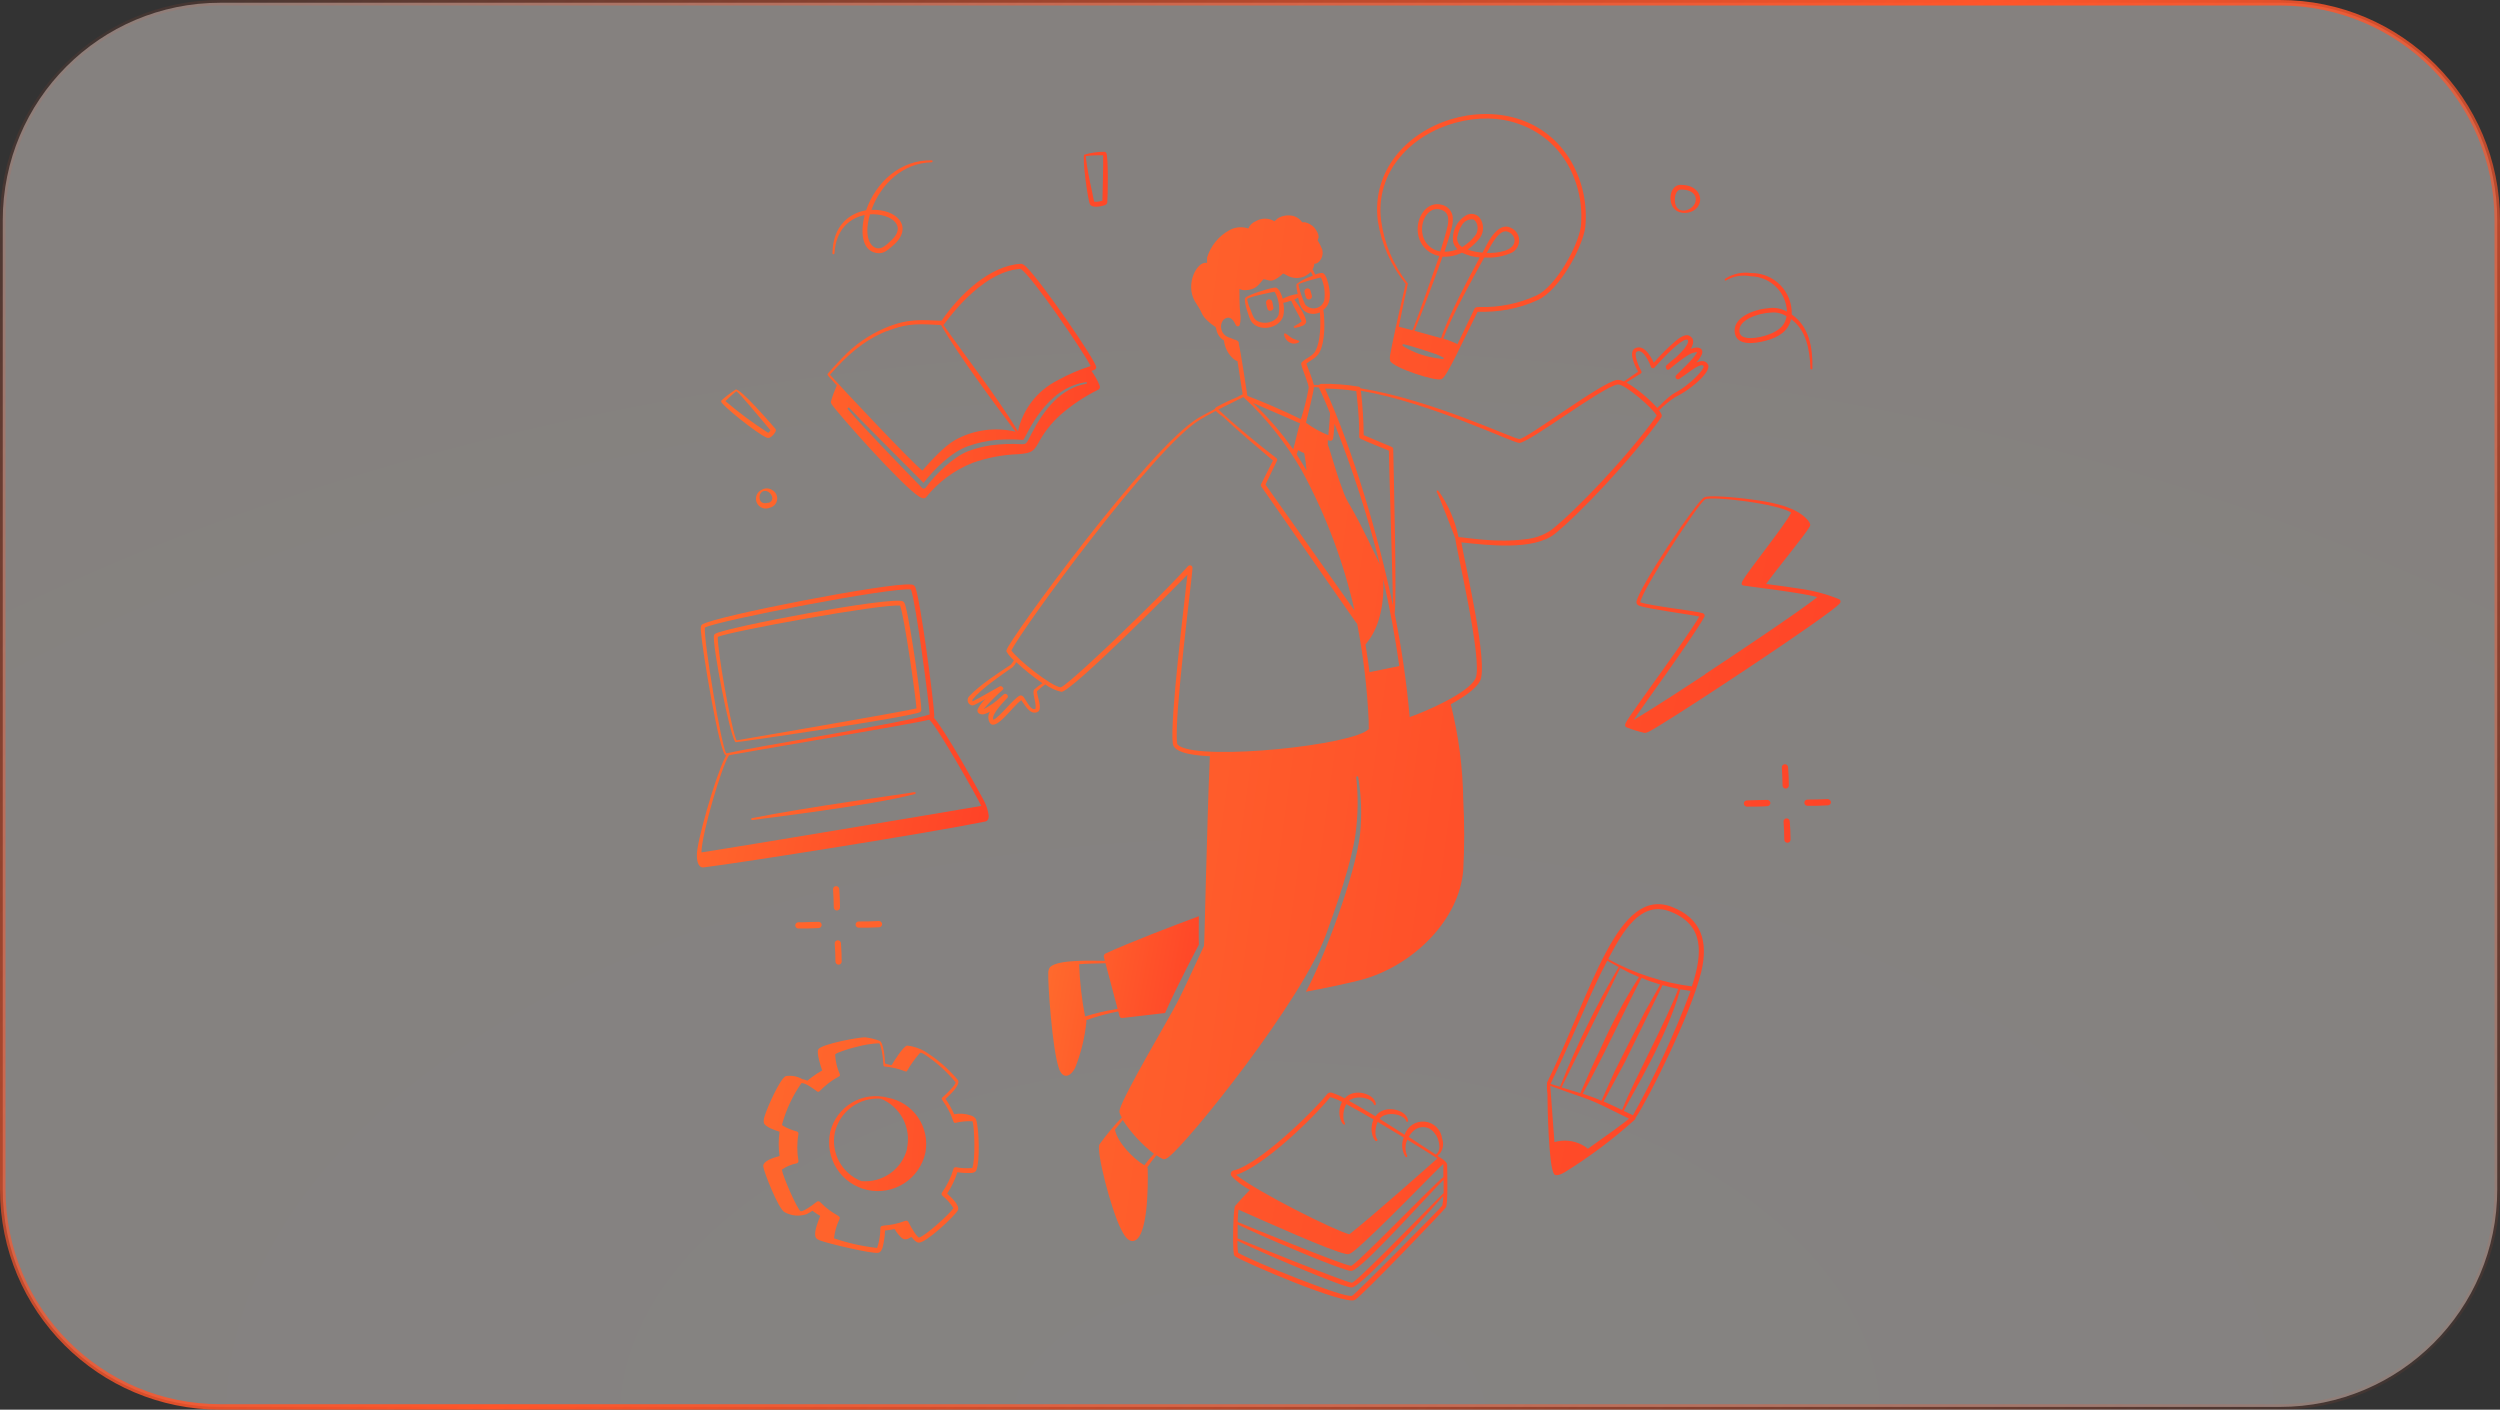 <svg width="454" height="256" viewBox="0 0 454 256" fill="none" xmlns="http://www.w3.org/2000/svg">
<rect x="0" y="0" width="454" height="256" fill="#333333" stroke="none"/>
<path d="M40 0.5H414C435.815 0.5 453.5 18.185 453.5 40V216C453.5 237.815 435.815 255.5 414 255.5H40C18.185 255.5 0.5 237.815 0.5 216V40C0.5 18.185 18.185 0.5 40 0.5Z" fill="url(#paint0_radial_436_652)" fill-opacity="0.4"/>
<path d="M40 0.5H414C435.815 0.5 453.5 18.185 453.5 40V216C453.5 237.815 435.815 255.5 414 255.5H40C18.185 255.5 0.5 237.815 0.5 216V40C0.5 18.185 18.185 0.5 40 0.5Z" stroke="url(#paint1_linear_436_652)"/>
<path d="M197.273 185.257C199.164 184.588 201.101 184.057 203.07 183.669L203.308 184.543C203.334 184.646 203.397 184.736 203.485 184.796C203.572 184.856 203.678 184.883 203.784 184.872L211.577 183.964C213.721 179.076 217.657 171.669 217.713 171.555C217.657 169.706 217.713 168.152 217.713 166.383C213.255 168.039 205.009 171.181 200.699 173.189C200.601 173.251 200.526 173.343 200.483 173.451C200.441 173.559 200.433 173.677 200.461 173.79C200.461 173.79 200.54 174.073 200.642 174.482C198.532 174.482 192.214 174.175 190.694 175.616C190.458 175.945 190.342 176.346 190.366 176.75C190.275 178.316 191.057 190.475 192.305 194.048C192.952 195.92 194.313 195.716 195.243 193.923C196.32 191.224 197.011 188.387 197.296 185.496C197.296 185.348 197.262 185.359 197.273 185.257ZM195.969 175.105C197.353 174.992 197.784 175.015 200.756 174.924C201.289 176.943 202.389 181.095 202.956 183.216C200.955 183.526 198.98 183.984 197.046 184.588C196.444 181.46 196.084 178.289 195.969 175.105Z" fill="url(#paint2_linear_436_652)"/>
<path d="M301.672 75.832C301.956 75.435 301.593 74.924 301.287 74.528C302.154 73.635 303.116 72.84 304.157 72.157C305.911 71.282 307.516 70.134 308.909 68.754C309.488 68.153 310.577 66.916 310.168 66.191C309.76 65.465 309.034 65.419 308.047 65.839C308.475 65.39 308.824 64.872 309.079 64.308C309.397 63.423 308.648 62.708 307.026 63.366C307.616 62.425 307.752 61.438 306.754 60.961C305.949 60.576 304.769 61.495 304.088 62.096C302.752 63.263 301.498 64.522 300.334 65.862C299.619 64.364 298.485 62.64 297.067 63.185C295.649 63.729 296.75 66.168 297.476 67.495L294.901 69.276C294.512 69.066 294.072 68.968 293.63 68.992C290.704 69.491 277.263 79.723 275.901 79.723C274.858 79.723 259.953 72.577 247.068 70.512C247.043 70.435 246.997 70.366 246.934 70.314C246.872 70.262 246.797 70.228 246.716 70.217C244.469 69.834 242.19 69.663 239.91 69.707C239.841 69.712 239.774 69.731 239.713 69.764C239.653 69.798 239.6 69.844 239.559 69.9H238.606C238.379 68.981 237.54 66.86 237.245 66.043C238.016 65.374 239.082 65.034 239.638 63.956C240.659 61.96 240.614 58.489 240.33 56.266C241.612 55.29 241.646 53.725 241.351 52.125C241.237 51.479 240.886 50.016 240.341 49.653C240.035 49.448 239.389 49.653 238.833 49.857C238.277 48.564 238.277 49.154 238.504 48.632C238.609 48.391 238.671 48.134 238.685 47.872C239.286 48.053 240.534 46.851 240.103 45.263C239.877 44.694 239.6 44.148 239.275 43.63C239.434 43.244 239.774 42.779 238.708 41.361C238.249 40.866 237.653 40.518 236.995 40.363H236.473C236.097 39.816 235.545 39.416 234.908 39.228C233.947 38.983 232.929 39.126 232.072 39.625C231.846 39.796 231.664 40.022 231.437 40.181C230.924 39.87 230.336 39.705 229.736 39.705C229.136 39.705 228.547 39.87 228.034 40.181C227.734 40.299 227.461 40.476 227.231 40.703C227.001 40.929 226.819 41.199 226.696 41.497C226.14 41.305 225.55 41.231 224.965 41.28C224.379 41.329 223.809 41.499 223.293 41.781C221.334 42.843 219.868 44.63 219.21 46.76C219.191 47.081 219.191 47.403 219.21 47.724H219.085C217.383 47.475 215.217 51.513 216.952 54.655C217.157 55.029 217.417 55.381 217.667 55.789C218.393 56.923 218.109 57.264 219.731 58.648C220.208 59.056 220.287 59.022 220.582 59.271C220.877 59.521 220.764 59.396 220.934 60.031C221.026 60.406 221.193 60.758 221.422 61.067C221.652 61.377 221.941 61.638 222.272 61.835C222.393 62.944 222.866 63.986 223.622 64.807C223.861 65.075 224.141 65.304 224.45 65.487C224.533 65.534 224.627 65.561 224.722 65.567C225.063 67.676 225.482 70.421 225.664 71.59L224.654 72.134C223.333 72.666 222.049 73.283 220.809 73.983C220.712 74.05 220.643 74.151 220.616 74.267C219.414 74.902 218.279 75.503 217.633 75.889C208.627 81.231 183.048 116.451 182.788 118.062C182.759 118.154 182.759 118.253 182.788 118.345C183.154 118.93 183.601 119.461 184.115 119.922C183.956 120.211 183.766 120.481 183.548 120.727C181.279 122.213 177.876 124.425 176.05 126.399C175.922 126.513 175.826 126.658 175.771 126.821C175.716 126.984 175.705 127.158 175.738 127.326C175.772 127.495 175.848 127.651 175.96 127.781C176.073 127.911 176.217 128.009 176.379 128.066C176.719 128.179 176.776 128.145 178.988 126.932C178.38 127.465 177.883 128.112 177.524 128.837C177.377 129.461 177.944 129.824 178.659 129.711C179.061 129.605 179.444 129.437 179.793 129.212C179.588 129.528 179.48 129.896 179.48 130.272C179.48 130.649 179.588 131.017 179.793 131.333C180.927 132.762 183.899 128.259 185.464 127.147C186.1 127.953 186.962 129.835 188.334 129.336C189.525 128.894 188.221 126.274 188.334 125.514C188.796 125.071 189.289 124.661 189.809 124.289C190.684 124.938 191.684 125.397 192.747 125.639C194.618 125.639 214.151 105.925 215.637 104.348C215.103 109.362 212.415 130.879 212.982 135.065C213.243 136.959 217.792 137.231 219.709 137.333C219.13 150.945 218.745 171.566 218.642 171.782C215.637 178.258 214.82 180.028 213.81 181.99C211.973 185.506 204.237 198.483 203.364 201.432C203.239 201.897 203.227 202.078 203.715 202.94C202.253 204.477 200.897 206.11 199.654 207.829C199.031 208.964 201.707 219.535 203.602 223.278C204.033 224.118 204.736 225.411 205.677 225.377C208.513 225.275 208.502 215.089 208.422 212.242C208.422 212.154 208.39 212.069 208.332 212.003C208.846 211.236 209.406 210.501 210.01 209.803C210.371 210.051 210.75 210.271 211.145 210.461C211.53 210.631 211.961 210.336 212.279 210.075C216.056 207.103 236.428 181.718 240.795 169.74C242.78 164.273 245.423 156.718 246.172 151.364C246.629 147.979 246.671 144.551 246.296 141.156C246.296 141.108 246.316 141.061 246.35 141.027C246.384 140.993 246.43 140.974 246.478 140.974C246.526 140.974 246.572 140.993 246.606 141.027C246.64 141.061 246.659 141.108 246.659 141.156C247.227 144.57 247.338 148.045 246.988 151.489C246.149 158.919 240.285 174.402 237.154 180.096C239.854 179.597 245.344 178.508 247.998 177.714C256.845 175.026 265.012 167.006 265.727 158C265.958 153.757 265.958 149.505 265.727 145.262C265.65 139.405 264.889 133.576 263.458 127.896C265.863 126.591 268.063 125.06 268.778 123.654C270.309 120.648 266.26 103.35 265.375 98.495C270.219 99.028 278.465 99.992 282.31 96.987C286.711 93.448 296.216 83.488 301.672 75.832ZM207.81 211.618C205.768 210.381 202.91 207.444 202.479 205.141C202.944 204.551 203.432 204.007 203.885 203.394C205.423 205.74 207.339 207.814 209.557 209.531C208.934 210.191 208.35 210.888 207.81 211.618ZM297.986 67.812C298.045 67.775 298.087 67.717 298.104 67.649C298.12 67.582 298.111 67.51 298.077 67.45C297.68 66.712 296.489 64.115 297.317 63.82C297.793 63.638 298.213 63.933 298.564 64.33C299.101 65.011 299.519 65.778 299.801 66.599C299.822 66.666 299.861 66.725 299.913 66.772C299.965 66.818 300.029 66.849 300.098 66.862C300.167 66.875 300.238 66.869 300.303 66.844C300.369 66.82 300.426 66.778 300.47 66.724C301.604 65.465 304.259 62.595 305.756 61.824C306.89 61.234 307.162 62.323 304.383 64.863C303.745 65.35 303.132 65.869 302.546 66.417C302.514 66.462 302.496 66.516 302.496 66.57C302.496 66.626 302.514 66.679 302.546 66.724C302.546 67.019 302.784 67.347 303.192 67.041C304.178 66.176 305.22 65.376 306.312 64.648C306.869 64.252 307.516 64.003 308.195 63.922C307.854 64.966 304.69 67.801 304.417 68.119C304.331 68.196 304.279 68.304 304.271 68.42C304.264 68.536 304.302 68.65 304.378 68.737C304.454 68.825 304.561 68.88 304.677 68.889C304.792 68.898 304.907 68.862 304.996 68.788C306.255 67.971 308.455 66.066 309.215 66.349C309.975 66.633 307.718 68.743 307.151 69.242C303.896 72.066 304.735 70.251 300.969 74.085C299.33 72.29 297.448 70.732 295.377 69.457L297.986 67.812ZM248.701 122.066C248.508 120.5 248.27 118.81 247.975 117.052L248.463 116.406C250.731 113.49 251.412 108.851 251.197 105.21C252.41 110.53 253.374 115.759 254.112 120.954L248.701 122.066ZM231.834 83.228C228.851 80.959 224.053 77.046 221.263 74.369L225.8 72.1C229.966 75.992 233.532 80.479 236.383 85.417C240.741 93.423 243.974 101.992 245.99 110.882L229.815 88.003L231.925 83.624C231.953 83.557 231.959 83.483 231.943 83.412C231.927 83.34 231.889 83.276 231.834 83.228ZM239.502 70.365C239.57 70.49 240.353 72.157 241.544 75.072C241.544 75.197 241.328 78.032 241.226 79.031C239.778 78.457 238.413 77.694 237.165 76.762C237.415 75.775 238.538 71.295 238.617 70.285L239.502 70.365ZM235.475 82.547C235.555 82.343 235.634 82.071 235.725 81.753L236.485 82.15C236.916 82.433 236.746 81.572 237.131 84.067C237.131 84.487 237.245 84.952 237.267 85.462C236.746 84.521 236.099 83.511 235.487 82.547H235.475ZM234.84 81.594C232.697 78.555 230.258 75.735 227.558 73.178L236.099 76.887C235.77 77.669 235.294 80.063 234.851 81.594H234.84ZM243.563 88.241C242.428 85.144 241.555 81.685 241.124 80.778C241.15 80.495 241.15 80.21 241.124 79.927C241.288 79.988 241.46 80.026 241.634 80.04C241.744 80.041 241.85 80.003 241.933 79.932C242.017 79.861 242.072 79.763 242.088 79.654C242.179 79.28 242.326 77.386 242.349 76.966C245.649 85.297 248.403 93.834 250.595 102.522C244.187 88.888 245.173 92.835 243.574 88.241H243.563ZM252.943 109.895C250.357 97.497 245.809 82.037 240.636 70.58C242.536 70.581 244.432 70.733 246.308 71.034C247.272 79.654 246.467 79.36 247.113 79.7C247.76 80.04 251.65 81.606 252.229 81.844C252.172 82.717 252.989 107.694 252.955 109.895H252.943ZM239.888 50.379C240.479 51.669 240.688 53.102 240.489 54.507C240.397 54.865 240.207 55.19 239.941 55.446C239.674 55.703 239.342 55.88 238.982 55.959C238.621 56.038 238.245 56.015 237.896 55.892C237.548 55.77 237.24 55.554 237.007 55.267C236.465 54.127 236.058 52.928 235.793 51.694C236.099 51.297 239.366 50.503 239.888 50.379ZM224.28 61.721C223.865 61.533 223.441 61.366 223.009 61.222C222.72 61.103 222.461 60.919 222.253 60.684C222.045 60.45 221.894 60.171 221.811 59.868C221.727 59.566 221.714 59.249 221.773 58.941C221.831 58.633 221.959 58.343 222.147 58.092C222.862 57.49 223.509 57.525 224.098 58.421C224.473 59.112 224.461 59.169 224.631 59.237C224.68 59.259 224.733 59.27 224.786 59.269C224.84 59.269 224.892 59.257 224.941 59.234C224.989 59.211 225.032 59.179 225.067 59.138C225.101 59.098 225.127 59.05 225.142 58.999C225.31 58.289 225.337 57.553 225.221 56.833C225.085 56.05 225.063 52.579 225.085 52.466C225.417 52.64 225.789 52.722 226.163 52.704C228.216 52.624 228.624 51.569 229.441 50.708C230.382 50.798 230.575 51.252 231.641 50.708C232.141 50.423 232.599 50.072 233.003 49.664C233.329 49.797 233.643 49.957 233.944 50.14C234.624 50.467 235.391 50.568 236.132 50.427C236.873 50.286 237.549 49.911 238.061 49.358C238.186 49.596 238.3 49.834 238.402 50.084C237.359 50.407 236.378 50.901 235.498 51.547C235.305 51.785 235.589 53.078 235.657 53.384C234.707 53.504 233.787 53.8 232.946 54.258C232.776 53.668 232.401 52.568 231.812 52.261C231.634 52.207 231.444 52.207 231.267 52.261C230.246 52.42 226.582 53.52 226.14 54.122C225.754 54.541 226.855 57.785 227.195 58.319C228.499 60.338 232.322 59.748 233.037 57.388C233.214 56.597 233.214 55.776 233.037 54.984C233.366 54.984 234.352 54.632 234.466 54.598C235.248 56.356 235.475 56.458 236.383 58.353C236.258 58.455 236.054 58.625 235.884 58.738C235.078 59.271 234.908 59.181 234.954 59.407C234.967 59.453 234.996 59.491 235.036 59.516C235.075 59.541 235.123 59.551 235.169 59.544C235.645 59.475 236.11 59.346 236.553 59.158C236.818 59.059 237.036 58.865 237.165 58.614C237.483 57.899 235.725 55.211 235.033 54.405C235.169 54.405 235.487 54.178 235.725 54.054C236.042 55.324 236.258 56.322 237.483 56.821C237.837 56.955 238.214 57.016 238.592 57C238.971 56.985 239.342 56.893 239.684 56.73C239.865 58.727 239.831 61.971 238.878 63.74C238.39 64.659 237.188 65.011 236.417 65.771C236.19 65.986 236.337 66.293 236.417 66.621C237.676 70.126 237.698 70.115 237.63 70.569C237.297 72.452 236.83 74.309 236.235 76.127C235.952 76.002 232.764 74.312 226.526 71.885C226.333 70.603 225.301 63.763 224.972 62.504C224.994 62.062 224.938 61.96 224.28 61.665V61.721ZM232.22 57.093C231.857 58.33 230.144 58.863 228.919 58.523C227.694 58.182 227.615 57.559 227.036 56.084C226.765 55.521 226.578 54.921 226.48 54.303C226.855 53.895 230.949 53.055 231.46 52.976C232.176 54.201 232.444 55.636 232.22 57.037V57.093ZM187.835 125.196C187.404 125.616 187.983 126.988 188.073 128.179C188.073 128.282 188.073 128.724 188.005 128.758C187.381 128.962 186.803 128.021 186.451 127.453C186.1 126.886 185.748 126.115 185.192 126.319C184.058 126.852 181.426 130.346 180.394 130.709C179.872 129.711 182.856 126.864 182.958 126.705C183.001 126.632 183.024 126.548 183.024 126.463C183.024 126.378 183 126.295 182.955 126.223C182.911 126.15 182.848 126.091 182.772 126.052C182.696 126.013 182.611 125.996 182.527 126.002C182.322 126.002 182.186 126.183 181.869 126.467C180.903 127.409 179.797 128.198 178.591 128.803C179.684 127.549 180.855 126.363 182.096 125.253C182.157 125.19 182.2 125.112 182.22 125.026C182.22 125.026 181.982 124.425 181.517 124.663C180.859 125.026 177.661 126.875 176.651 127.351C176.515 127.261 176.594 127.125 176.651 126.988C178.25 125.026 181.767 122.644 183.922 121.135C184.175 120.875 184.385 120.576 184.546 120.251C186.038 121.64 187.631 122.917 189.31 124.073C188.792 124.412 188.3 124.788 187.835 125.196ZM214.23 135.507C213.98 135.348 213.799 135.201 213.765 134.997C213.141 130.369 216.612 104.144 216.555 103.112C216.555 103.051 216.543 102.991 216.52 102.935C216.496 102.88 216.462 102.829 216.418 102.787C216.375 102.744 216.324 102.711 216.267 102.689C216.211 102.667 216.151 102.656 216.09 102.658C215.512 102.658 216.533 102.658 202.082 116.496C201.129 117.392 193.847 124.357 192.633 124.822C190.966 124.697 184.693 119.695 183.672 118.118C185.646 114.126 209.579 81.277 217.86 76.252C218.495 75.866 219.584 75.265 220.775 74.63C221.187 75.018 221.631 75.371 222.102 75.684C224.734 78.18 228.397 81.288 231.176 83.624L229.01 87.924C228.977 87.98 228.96 88.045 228.96 88.111C228.96 88.176 228.977 88.241 229.01 88.298C246.603 113.536 246.342 113.252 246.455 113.252C247.583 119.084 248.284 124.991 248.554 130.924C248.554 132.524 248.554 132.388 248.622 132.274C248.69 132.161 248.622 132.354 248.622 132.354C245.877 135.348 218.71 138.138 214.23 135.507ZM276.934 97.928C271.795 98.642 265.988 97.576 264.865 97.531C264.241 94.507 262.997 91.645 261.212 89.126C261.185 89.089 261.145 89.064 261.1 89.056C261.055 89.047 261.009 89.056 260.97 89.08C260.931 89.105 260.903 89.143 260.891 89.187C260.879 89.231 260.885 89.278 260.906 89.319C261.564 90.657 263.764 96.431 264.309 97.837C264.139 98.382 269.436 120.285 267.939 123.234C266.6 125.9 258.808 129.257 255.995 130.221C255.438 123.906 254.53 117.628 253.272 111.415C253.658 108.148 253.159 88.729 253.011 81.549C253.007 81.465 252.979 81.385 252.931 81.317C252.883 81.248 252.816 81.195 252.739 81.163L247.646 79.019C247.623 76.324 247.453 73.632 247.136 70.954C259.851 73.155 274.665 80.426 275.901 80.437C277.694 80.437 291.01 70.229 293.766 69.82C294.991 69.627 300.255 74.221 300.867 75.492C295.491 83.001 286.042 92.869 281.664 96.283C280.253 97.226 278.625 97.793 276.934 97.928Z" fill="url(#paint3_linear_436_652)"/>
<path d="M231.052 54.825C231.038 54.751 231.009 54.679 230.968 54.616C230.926 54.553 230.872 54.498 230.81 54.456C230.747 54.413 230.677 54.383 230.602 54.367C230.528 54.352 230.452 54.351 230.377 54.366C230.303 54.38 230.232 54.408 230.168 54.45C230.105 54.492 230.05 54.545 230.008 54.608C229.965 54.671 229.935 54.741 229.92 54.815C229.904 54.889 229.904 54.966 229.918 55.041C230.145 56.175 230.19 56.436 230.689 56.436C230.783 56.436 230.876 56.413 230.959 56.368C231.043 56.324 231.113 56.259 231.165 56.18C231.217 56.101 231.248 56.011 231.256 55.917C231.264 55.823 231.249 55.728 231.211 55.642C231.177 55.46 231.075 54.927 231.052 54.825ZM234.523 62.334C235.26 62.55 235.964 62.198 235.941 62.016C235.918 61.835 235.941 61.926 234.943 61.551C234.273 61.302 233.536 60.417 233.275 60.553C233.014 60.689 233.411 61.415 233.502 61.551C233.745 61.919 234.104 62.195 234.523 62.334ZM255.269 51.558C253.783 57.785 252.694 63.071 252.513 64.126C252.392 64.585 252.369 65.064 252.445 65.533C253.046 66.814 260.816 69.344 261.803 68.845C262.79 68.346 265.353 62.572 268.336 56.617C270.164 56.675 271.992 56.542 273.792 56.22C275.687 55.873 277.531 55.289 279.282 54.485C283.116 52.715 287.313 45.138 287.88 41.327C288.305 37.189 287.429 33.022 285.373 29.405C275.857 12.902 247.942 21.783 250.21 40.113C250.858 44.307 252.603 48.256 255.269 51.558ZM262.188 65.068C262.188 65.249 261.984 65.226 261.054 65.068C259.152 64.829 257.31 64.24 255.621 63.332C254.827 62.901 254.611 62.81 254.691 62.617C254.77 62.425 254.94 62.493 256.165 62.833C256.279 62.833 259.795 63.967 260.805 64.319C262.109 64.909 262.188 64.909 262.188 65.068ZM261.984 46.613C263.195 46.675 264.402 46.425 265.489 45.887C266.499 46.376 267.592 46.672 268.711 46.76C266.805 50.31 262.937 57.547 261.689 61.404L256.88 60.077C258.014 57.286 260.521 50.753 261.961 46.613H261.984ZM261.587 45.671C260.74 45.543 259.959 45.141 259.363 44.526C258.767 43.912 258.388 43.119 258.286 42.268C257.969 40 259.421 37.459 261.61 38.06C262.982 38.434 263.152 39.523 262.914 40.896C262.71 41.894 261.973 44.401 261.564 45.626L261.587 45.671ZM264.672 42.949C264.794 42.207 265.072 41.499 265.489 40.873C265.688 40.532 265.978 40.253 266.327 40.069C266.675 39.885 267.069 39.802 267.463 39.83C268.302 40.079 268.665 41.667 267.973 42.665C267.308 43.548 266.48 44.295 265.534 44.866C265.209 44.675 264.95 44.389 264.792 44.046C264.633 43.703 264.584 43.321 264.65 42.949H264.672ZM254.248 28.532C259.33 22.418 268.892 19.991 275.8 22.509C279.552 23.797 282.709 26.405 284.681 29.848C286.637 33.289 287.473 37.253 287.075 41.191C286.553 44.718 282.537 52.046 279.01 53.668C275.785 55.139 272.265 55.853 268.722 55.755C268.336 55.755 267.928 55.755 267.78 56.027C267.111 57.389 265.886 60.02 264.684 62.493C263.854 62.092 262.992 61.758 262.109 61.495C263.425 57.729 267.576 50.333 269.55 46.749C271.26 46.895 272.979 46.598 274.541 45.887C274.963 45.665 275.313 45.327 275.549 44.913C275.786 44.499 275.9 44.026 275.877 43.55C275.854 43.073 275.696 42.613 275.422 42.224C275.147 41.834 274.766 41.531 274.325 41.35C272.567 40.487 270.99 42.552 270.072 44.287C269.822 44.741 269.539 45.274 269.221 45.875C268.303 45.815 267.399 45.628 266.533 45.32C267.395 44.713 268.16 43.979 268.801 43.142C269.16 42.599 269.342 41.959 269.322 41.309C269.302 40.659 269.08 40.031 268.688 39.512C268.38 39.154 267.952 38.921 267.484 38.856C267.016 38.792 266.541 38.9 266.147 39.16C265.353 39.648 264.716 40.356 264.314 41.197C263.911 42.038 263.76 42.977 263.878 43.902C264.002 44.424 264.283 44.895 264.684 45.252C263.94 45.56 263.141 45.714 262.336 45.705C262.79 44.367 263.527 41.951 263.72 40.964C263.841 40.401 263.867 39.823 263.799 39.251C263.711 38.761 263.484 38.306 263.144 37.942C262.804 37.578 262.365 37.319 261.882 37.198C259.126 36.415 257.095 39.467 257.492 42.314C257.605 43.334 258.042 44.291 258.741 45.043C259.44 45.795 260.362 46.301 261.372 46.488C259.92 50.571 257.651 57.162 256.517 59.975L254.021 59.328C255.621 51.297 255.814 51.49 255.587 51.388C253.009 48.102 251.36 44.185 250.811 40.045C250.544 37.992 250.712 35.906 251.304 33.923C251.896 31.939 252.899 30.102 254.248 28.532ZM269.992 45.944C270.786 44.503 272.374 41.35 273.917 42.121C274.225 42.245 274.494 42.452 274.694 42.717C274.894 42.983 275.017 43.299 275.051 43.63C275.028 45.626 271.921 45.977 269.947 45.944H269.992ZM313.413 50.946C314.78 50.142 316.394 49.867 317.95 50.174C319.659 50.205 321.291 50.888 322.513 52.084C323.734 53.28 324.451 54.898 324.518 56.606C323.49 56.01 322.288 55.785 321.115 55.971C318.268 56.22 314.547 57.763 315.046 60.508C315.455 62.776 318.449 62.47 320.718 61.858C322.986 61.245 324.79 60.133 325.255 57.944C328.011 59.952 328.658 63.468 328.771 66.905C328.771 66.953 328.79 66.999 328.824 67.034C328.858 67.067 328.904 67.087 328.953 67.087C329.001 67.087 329.047 67.067 329.081 67.034C329.115 66.999 329.134 66.953 329.134 66.905C329.214 63.06 328.522 59.294 325.38 57.105C325.412 56.12 325.244 55.139 324.886 54.221C324.528 53.303 323.988 52.467 323.297 51.764C322.607 51.061 321.781 50.505 320.87 50.131C319.959 49.756 318.981 49.57 317.995 49.584C316.421 49.355 314.815 49.684 313.458 50.515C313.039 50.719 313.231 51.025 313.413 50.946ZM323.758 59.079C322.476 60.757 318.846 61.631 317.167 61.347C316.543 61.245 316.033 60.984 315.897 60.338C315.489 58.069 319.402 56.833 321.739 56.753C322.69 56.68 323.639 56.923 324.438 57.445C324.352 58.038 324.118 58.6 323.758 59.079ZM308.218 37.686C309.431 36.189 308.615 33.58 305.223 33.568C303.908 33.568 303.272 34.907 303.363 36.189C303.567 39.24 307.004 39.149 308.218 37.686ZM304.157 36.132C304.157 35.383 304.509 34.408 305.291 34.419C307.118 34.419 307.957 35.27 307.957 36.211C307.912 38.355 304.01 39.467 304.157 36.132ZM303.692 164.726C293.722 160.745 289.094 180.017 280.949 196.577C280.898 197.273 280.921 197.973 281.018 198.664C281.018 200.4 281.21 211.89 282.22 213.194C282.492 213.716 283.638 213.194 284.171 212.866C288.699 210.063 292.966 206.859 296.92 203.292C296.954 203.254 296.979 203.209 296.995 203.16C297.011 203.111 297.016 203.06 297.011 203.009C299.121 200.003 307.027 184.349 308.944 176.5C310.282 170.942 308.955 166.802 303.692 164.726ZM307.254 179.132C301.916 178.448 296.755 176.762 292.043 174.164C294.697 169.139 297.975 163.411 303.386 165.566C309.409 167.959 309.284 172.916 307.254 179.098V179.132ZM288.379 208.623C288.031 208.331 287.65 208.08 287.245 207.875C285.712 207.095 283.941 206.925 282.288 207.398C282.175 206.048 281.528 197.269 281.528 197.19C290.024 200.298 287.404 198.948 295.82 203.133C294.935 203.973 291.612 206.298 288.379 208.601V208.623ZM294.232 175.797C295.338 176.401 296.474 176.95 297.635 177.442C295.035 181.526 292.738 185.794 290.761 190.214C288.855 194.195 288.924 194.172 286.984 198.517C285.85 198.154 284.715 197.814 283.581 197.473C284.806 195.034 293.517 177.203 294.232 175.774V175.797ZM287.426 198.63C291.113 192.017 294.867 183.794 298.089 177.589C299.223 178.066 300.357 178.451 301.491 178.791C300.89 179.926 299.132 182.943 298.667 183.816C298.202 184.69 293.54 193.878 293.211 194.581C292.689 195.715 291.26 198.88 290.818 199.889C289.661 199.379 288.549 198.993 287.381 198.608L287.426 198.63ZM291.226 200.037C291.918 198.778 294.765 193.492 295.117 192.811C295.65 191.756 301.594 179.608 301.922 178.905C302.966 179.2 304.066 179.449 304.77 179.585C302.694 185.257 296.716 196.18 294.561 201.568C292.599 200.649 292.156 200.422 291.181 200.014L291.226 200.037ZM291.918 174.493L293.948 175.627C289.857 182.595 286.293 189.859 283.286 197.36L281.585 196.838C288.175 182.796 288.481 180.958 291.873 174.47L291.918 174.493ZM296.591 202.555L294.879 201.738C296.727 198.108 302.512 188.796 305.155 179.665C305.79 179.778 306.414 179.88 307.015 179.96C304.101 187.737 300.601 195.283 296.546 202.532L296.591 202.555ZM261.054 209.916C261.506 209.542 261.829 209.035 261.978 208.467C262.126 207.9 262.093 207.299 261.882 206.752C261.786 205.961 261.423 205.227 260.854 204.67C260.285 204.114 259.544 203.767 258.752 203.688C257.959 203.609 257.164 203.801 256.496 204.235C255.828 204.668 255.327 205.316 255.076 206.071C253.624 205.13 252.048 204.131 250.539 203.179C251.673 201.67 255.008 202.339 255.349 203.576C255.356 203.624 255.382 203.667 255.422 203.696C255.461 203.724 255.51 203.736 255.558 203.729C255.607 203.721 255.65 203.695 255.678 203.656C255.707 203.616 255.719 203.567 255.712 203.519C255.541 201.545 251.435 200.388 249.779 202.714C248.316 201.818 246.501 200.729 244.981 199.901C246.286 198.766 249.201 199.402 249.518 200.581C249.533 200.622 249.562 200.655 249.6 200.676C249.637 200.697 249.681 200.705 249.723 200.696C249.765 200.688 249.803 200.665 249.83 200.632C249.857 200.598 249.871 200.556 249.87 200.513C249.722 198.676 245.923 197.439 244.199 199.458C243.476 199.053 242.716 198.719 241.93 198.46C241.786 198.4 241.628 198.384 241.475 198.412C241.322 198.44 241.181 198.512 241.068 198.619C238.198 202.192 228.523 211.47 224.054 212.548C223.941 212.565 223.835 212.611 223.746 212.682C223.658 212.753 223.589 212.846 223.548 212.952C223.506 213.057 223.494 213.172 223.511 213.285C223.528 213.397 223.574 213.503 223.645 213.591C224.627 214.588 225.75 215.432 226.98 216.098C225.846 217.233 224.961 218.253 224.303 218.991C223.963 219.354 223.781 226.296 224.076 227.827C224.12 227.977 224.217 228.106 224.348 228.19C225.778 229.165 244.187 237.128 246.07 236.062C247.329 235.347 262.358 219.705 262.597 219.229C262.96 218.48 262.835 213.489 262.812 211.493C262.721 210.892 261.599 210.245 261.054 209.916ZM224.757 224.9V222.371C229.464 224.639 240.24 229.267 244.323 230.56C245.367 230.901 245.458 230.855 246.002 230.56C249.121 228.564 260.135 216.155 262.154 214.261V216.654C256.029 222.791 245.628 233.544 245.435 232.931C244.312 232.863 225.732 225.354 224.757 224.9ZM260.77 206.094C261.178 206.781 261.397 207.563 261.406 208.362C261.402 208.617 261.339 208.866 261.223 209.093C261.107 209.319 260.941 209.515 260.736 209.667C259.784 209.032 257.98 207.852 255.848 206.468C257.016 204.166 259.613 204.132 260.725 206.094H260.77ZM224.473 213.353C229.305 211.924 238.482 203.077 241.567 199.243C242.31 199.449 243.025 199.743 243.699 200.116C242.565 202.226 243.779 204.54 244.21 204.211C244.448 204.029 244.017 203.961 243.949 202.85C243.92 202.038 244.104 201.232 244.482 200.513C246.047 201.33 247.885 202.396 249.439 203.292C248.486 205.413 249.632 207.512 250.029 207.205C250.426 206.899 249.847 206.967 249.779 205.856C249.752 205.127 249.891 204.401 250.188 203.734C251.787 204.676 253.42 205.651 254.918 206.57C254.687 207.135 254.595 207.748 254.65 208.356C254.706 208.964 254.906 209.55 255.235 210.064C255.25 210.083 255.269 210.099 255.29 210.112C255.311 210.124 255.334 210.132 255.359 210.135C255.383 210.138 255.407 210.136 255.431 210.13C255.455 210.124 255.477 210.113 255.496 210.098C255.515 210.083 255.532 210.064 255.544 210.043C255.556 210.022 255.564 209.999 255.567 209.974C255.57 209.95 255.569 209.926 255.562 209.902C255.556 209.878 255.545 209.856 255.53 209.837C255.326 209.386 255.226 208.896 255.235 208.401C255.245 207.907 255.365 207.421 255.587 206.979C258.23 208.589 260.362 209.939 261.02 210.381C260.895 210.495 249.065 221.021 245.038 224.152C242.395 223.46 228.523 216.575 224.473 213.353ZM224.904 219.671C230.043 221.94 241.714 227.203 244.403 227.713C244.868 227.804 245.049 227.838 245.934 227.135C249.711 224.106 261.996 211.255 262.109 211.391C262.114 211.425 262.114 211.459 262.109 211.493V213.762C259.579 215.792 245.514 230.56 245.287 229.857C244.153 229.857 225.721 222.337 224.779 221.917C224.757 221.441 224.859 220.17 224.904 219.671ZM245.56 235.302C244.425 235.948 227.15 228.927 224.836 227.498C224.749 226.775 224.708 226.048 224.711 225.32C229.68 227.77 244.13 233.873 245.458 233.816C247.397 233.714 261.111 218.276 262.086 217.199C262.097 217.778 262.04 218.357 261.916 218.923C261.723 219.297 246.308 234.882 245.56 235.302ZM151.584 171.362C151.663 172.576 151.72 173.63 151.72 174.617C151.72 174.768 151.78 174.912 151.886 175.018C151.992 175.125 152.137 175.184 152.287 175.184C152.437 175.184 152.582 175.125 152.688 175.018C152.794 174.912 152.854 174.768 152.854 174.617C152.854 173.562 152.797 172.519 152.718 171.282C152.708 171.132 152.638 170.992 152.524 170.893C152.41 170.794 152.262 170.745 152.111 170.755C151.961 170.766 151.821 170.835 151.722 170.949C151.623 171.063 151.573 171.211 151.584 171.362ZM324.415 148.619C324.341 148.624 324.269 148.643 324.202 148.675C324.136 148.708 324.076 148.754 324.028 148.81C323.979 148.866 323.942 148.931 323.919 149.002C323.896 149.072 323.887 149.147 323.894 149.221C323.962 150.264 324.03 151.387 324.03 152.476C324.03 152.626 324.09 152.771 324.196 152.877C324.302 152.983 324.447 153.043 324.597 153.043C324.747 153.043 324.892 152.983 324.998 152.877C325.104 152.771 325.164 152.626 325.164 152.476C325.164 151.342 325.096 150.207 325.017 149.141C325.012 149.067 324.993 148.995 324.961 148.928C324.928 148.861 324.882 148.802 324.826 148.753C324.77 148.705 324.705 148.668 324.634 148.645C324.564 148.622 324.489 148.613 324.415 148.619ZM148.646 168.537C148.796 168.537 148.941 168.478 149.047 168.371C149.153 168.265 149.213 168.121 149.213 167.97C149.213 167.82 149.153 167.676 149.047 167.569C148.941 167.463 148.796 167.403 148.646 167.403C147.273 167.403 146.128 167.505 144.994 167.483C144.842 167.483 144.697 167.542 144.588 167.648C144.48 167.754 144.418 167.898 144.415 168.05C144.415 168.2 144.475 168.344 144.581 168.451C144.688 168.557 144.832 168.617 144.982 168.617C146.151 168.64 147.432 168.594 148.646 168.537ZM320.899 145.262C319.538 145.262 318.392 145.341 317.247 145.353C317.096 145.353 316.952 145.412 316.846 145.519C316.739 145.625 316.68 145.769 316.68 145.92C316.68 146.07 316.739 146.214 316.846 146.321C316.952 146.427 317.096 146.487 317.247 146.487C318.472 146.487 319.742 146.487 320.967 146.396C321.118 146.387 321.258 146.319 321.358 146.206C321.458 146.093 321.509 145.945 321.5 145.795C321.491 145.645 321.423 145.504 321.31 145.404C321.197 145.304 321.05 145.253 320.899 145.262ZM151.277 161.528C151.346 162.571 151.414 163.694 151.414 164.783C151.417 164.933 151.477 165.075 151.583 165.181C151.689 165.287 151.831 165.347 151.981 165.35C152.131 165.35 152.275 165.29 152.382 165.184C152.488 165.078 152.548 164.933 152.548 164.783C152.548 163.649 152.48 162.514 152.412 161.448C152.401 161.298 152.331 161.158 152.218 161.059C152.104 160.96 151.955 160.91 151.805 160.921C151.655 160.931 151.514 161.001 151.416 161.115C151.317 161.229 151.267 161.377 151.277 161.528ZM324.858 142.642C324.858 141.507 324.79 140.373 324.71 139.307C324.7 139.156 324.63 139.016 324.516 138.917C324.402 138.819 324.254 138.769 324.104 138.779C323.953 138.79 323.813 138.86 323.714 138.974C323.615 139.087 323.566 139.236 323.576 139.386C323.644 140.43 323.712 141.553 323.712 142.642C323.712 142.792 323.772 142.936 323.878 143.043C323.985 143.149 324.129 143.209 324.279 143.209C324.431 143.209 324.576 143.149 324.684 143.043C324.793 142.937 324.855 142.793 324.858 142.642ZM159.649 168.39C159.723 168.387 159.796 168.37 159.864 168.338C159.932 168.307 159.993 168.263 160.043 168.208C160.094 168.153 160.133 168.089 160.159 168.019C160.184 167.949 160.196 167.875 160.193 167.8C160.182 167.652 160.114 167.513 160.005 167.412C159.896 167.311 159.752 167.255 159.603 167.256C158.231 167.312 157.085 167.358 155.939 167.335C155.789 167.335 155.645 167.395 155.538 167.501C155.432 167.608 155.372 167.752 155.372 167.902C155.372 168.053 155.432 168.197 155.538 168.303C155.645 168.41 155.789 168.469 155.939 168.469C157.153 168.492 158.424 168.447 159.649 168.39ZM331.902 145.114C330.767 145.171 329.508 145.205 328.249 145.205C328.174 145.202 328.1 145.214 328.03 145.241C327.96 145.267 327.896 145.308 327.842 145.36C327.788 145.412 327.745 145.474 327.715 145.543C327.686 145.612 327.671 145.686 327.671 145.761C327.671 145.912 327.73 146.058 327.836 146.166C327.942 146.274 328.087 146.336 328.238 146.339C329.531 146.339 330.575 146.339 331.947 146.249C332.022 146.246 332.095 146.228 332.163 146.197C332.23 146.166 332.291 146.121 332.342 146.067C332.392 146.012 332.432 145.948 332.457 145.878C332.483 145.808 332.495 145.733 332.492 145.659C332.478 145.511 332.41 145.374 332.301 145.274C332.192 145.173 332.05 145.117 331.902 145.114ZM133.583 134.781C133.73 134.894 165.717 130.153 167.089 129.314C167.165 129.258 167.226 129.184 167.266 129.099C167.306 129.014 167.323 128.92 167.316 128.826C167.316 127.363 165.399 113.627 164.481 110.201C164.367 109.781 164.254 109.362 163.993 109.214C162.257 108.171 131.677 113.933 129.851 115.112C129.801 115.142 129.759 115.181 129.725 115.228C129.692 115.275 129.669 115.328 129.658 115.385C129.272 116.757 132.596 134.1 133.583 134.781ZM130.35 115.657C132.528 114.67 160.284 109.588 163.46 109.985C164.231 111.97 166.295 126.512 166.432 128.645C164.855 129.11 134.014 134.407 133.9 134.429C133.787 134.452 133.775 134.588 133.537 133.874C132.539 130.879 130.293 118.22 130.35 115.657Z" fill="url(#paint4_linear_436_652)"/>
<path d="M169.586 130.323C169.647 130.209 169.675 130.079 169.665 129.949C169.665 128.145 167.079 108.125 166.16 106.526C166.088 106.408 165.986 106.311 165.865 106.245C165.743 106.18 165.606 106.147 165.468 106.152C161.668 105.687 129.613 111.948 127.504 113.411C127.209 113.615 127.254 114.126 127.288 114.67C127.47 117.653 130.691 137.276 131.825 137.163C131.95 137.163 131.905 137.072 131.61 137.673C129.84 141.315 126.483 152.975 126.551 155.323C126.551 156.31 126.778 157.592 127.753 157.524C134.752 156.661 169.064 151.217 178.932 149.187C179.318 149.107 179.568 148.755 179.556 148.177C179.44 147.213 179.148 146.279 178.694 145.421C177.31 142.823 171.571 132.535 169.586 130.323ZM131.893 136.811C131.009 135.677 127.753 116.133 128.003 113.967C130.498 112.674 162.122 106.56 165.434 107.059C166.342 109.554 168.69 127.578 168.837 129.745C164.822 131.129 137.02 135.62 131.893 136.811ZM132.392 137.152C133.345 136.914 165.797 131.48 168.769 130.698C170.391 132.206 177.719 145.239 178.195 146.351C171.684 147.485 133.062 153.939 127.379 154.801C127.458 151.364 130.986 139.352 132.392 137.152Z" fill="url(#paint5_linear_436_652)"/>
<path d="M136.657 148.914C137.644 148.767 158.583 146.249 166.148 144.196C166.195 144.184 166.235 144.154 166.259 144.112C166.284 144.071 166.291 144.021 166.279 143.974C166.267 143.928 166.237 143.888 166.195 143.863C166.154 143.839 166.104 143.832 166.057 143.844C164.572 144.15 146.446 146.566 136.634 148.563C136.607 148.558 136.579 148.559 136.553 148.567C136.526 148.574 136.502 148.588 136.481 148.606C136.461 148.624 136.444 148.647 136.434 148.672C136.424 148.698 136.419 148.725 136.421 148.753C136.423 148.78 136.431 148.807 136.444 148.831C136.458 148.855 136.477 148.876 136.499 148.891C136.522 148.907 136.548 148.917 136.575 148.921C136.603 148.925 136.63 148.923 136.657 148.914ZM151.958 69.99C151.535 70.947 151.178 71.933 150.892 72.939C150.875 73.101 150.92 73.263 151.017 73.393C152.162 75.117 163.902 88.355 166.965 90.215C167.385 90.476 167.884 90.657 168.19 90.283C170.415 87.514 173.318 85.369 176.618 84.056C179.303 83.105 182.119 82.574 184.966 82.479C187.235 82.275 187.632 82.048 188.505 80.562C189.535 78.606 190.902 76.848 192.543 75.367C194.635 73.538 196.958 71.989 199.451 70.762C199.563 70.698 199.651 70.599 199.7 70.48C199.75 70.36 199.758 70.228 199.723 70.104C199.34 69.128 198.833 68.206 198.215 67.359C198.623 67.223 199.077 67.098 199.077 66.69C199.077 65.555 189.186 51.241 186.441 48.541C186.157 48.257 185.749 47.883 185.374 47.906C179.703 48.223 174.179 53.577 170.98 58.251C167.317 58.114 164.946 57.785 160.772 59.544C157.825 60.794 155.168 62.64 152.968 64.966C152.628 65.317 150.314 67.767 150.28 67.96C150.245 68.153 150.314 68.153 151.958 69.99ZM197.33 69.673C192.6 70.478 189.583 74.414 187.359 78.69C186.373 80.596 186.463 80.687 185.42 80.664C183.595 80.561 181.765 80.629 179.953 80.868C178.623 81.067 177.317 81.394 176.051 81.844C173.169 82.865 169.869 86.131 168.111 88.559C168.073 88.609 168.026 88.65 167.971 88.68C167.917 88.711 167.856 88.729 167.794 88.734C167.732 88.74 167.67 88.732 167.611 88.712C167.552 88.691 167.498 88.658 167.453 88.615C163.766 84.816 157.244 78.146 153.966 74.312C153.807 74.142 154.079 73.892 154.238 74.074C156.359 76.342 161.838 81.776 167.714 87.685C169.699 85.156 172.761 82.093 175.79 81.027C177.441 80.438 179.16 80.057 180.905 79.893C182.54 79.769 184.182 79.769 185.817 79.893C186.486 79.121 189.798 70.365 197.307 69.389C197.329 69.405 197.347 69.426 197.36 69.45C197.373 69.474 197.38 69.501 197.381 69.528C197.382 69.555 197.377 69.583 197.366 69.608C197.355 69.633 197.339 69.655 197.319 69.673H197.33ZM185.363 48.825C187.632 50.413 196.865 64.081 198.067 66.474C195.981 67.135 193.967 68.005 192.055 69.072C190.246 69.979 188.661 71.278 187.417 72.876C186.173 74.473 185.301 76.328 184.864 78.305C180.792 71.68 175.109 64.387 171.332 59.022C171.559 58.874 177.934 49.267 185.363 48.825ZM161.021 60.167C165.161 58.5 167.453 58.886 170.878 59.033C174.281 64.841 180.395 73.03 184.422 78.395C180.705 77.516 176.794 78.054 173.453 79.904C171.445 81.038 168.995 83.761 167.487 85.451C165.309 83.704 152.741 70.319 150.722 68.051C153.83 64.534 156.7 61.892 161.021 60.122V60.167ZM140.264 89.012C139.983 88.816 139.652 88.704 139.31 88.692C138.967 88.68 138.629 88.768 138.335 88.944C138.122 89.04 137.929 89.176 137.768 89.346C137.607 89.516 137.481 89.716 137.397 89.934C137.313 90.153 137.274 90.386 137.28 90.62C137.286 90.854 137.338 91.084 137.434 91.298C137.529 91.512 137.666 91.705 137.835 91.866C138.005 92.027 138.205 92.153 138.424 92.236C138.642 92.32 138.875 92.36 139.109 92.354C139.343 92.347 139.574 92.295 139.787 92.2C140.129 92.125 140.44 91.948 140.678 91.693C140.917 91.438 141.073 91.116 141.124 90.77C141.176 90.425 141.121 90.071 140.968 89.757C140.814 89.444 140.568 89.184 140.264 89.012ZM139.515 91.281C138.721 91.531 138.245 91.281 138.052 90.895C137.689 90.09 138.143 88.854 139.322 89.217C140.15 89.523 140.82 90.918 139.515 91.338V91.281ZM197.942 37.107C198.271 37.777 199.803 37.527 200.472 37.312C200.823 37.198 201.05 37.073 201.084 36.733C201.186 35.882 201.3 28.509 200.914 27.795C200.874 27.72 200.813 27.658 200.739 27.618C200.664 27.578 200.579 27.56 200.495 27.568C199.284 27.565 198.08 27.74 196.922 28.09C196.456 28.373 197.534 36.359 197.942 37.107ZM197.16 28.362C198.207 28.212 199.267 28.163 200.324 28.215C200.392 29.054 200.211 36.325 200.2 36.438C199.72 36.61 199.209 36.672 198.702 36.62C198.623 36.359 198.487 35.655 198.317 34.771C197.817 32.657 197.431 30.517 197.16 28.362ZM139.163 79.439C139.272 79.495 139.393 79.524 139.515 79.524C139.637 79.524 139.758 79.495 139.867 79.439C140.305 79.169 140.653 78.774 140.865 78.305C140.894 78.23 140.903 78.148 140.891 78.069C140.879 77.989 140.846 77.914 140.797 77.851C140.252 77.204 134.309 70.319 133.583 70.75C132.691 71.327 131.846 71.972 131.053 72.679C131.021 72.707 130.996 72.742 130.978 72.781C130.961 72.82 130.951 72.863 130.951 72.906C130.929 73.495 137.53 78.781 139.163 79.439ZM133.719 71.045C134.547 71.646 137.337 75.095 139.923 78.146C139.812 78.321 139.674 78.478 139.515 78.611C136.796 76.871 134.2 74.945 131.745 72.849C132.361 72.203 133.02 71.6 133.719 71.045ZM151.539 46.023C151.788 41.622 154.352 39.58 157.029 39.058C156.269 41.849 156.393 45.478 159.15 45.943C160.465 46.159 161.112 45.478 162.065 44.684C166.137 41.282 162.847 37.879 158.254 38.117C159.966 33.421 163.925 29.598 169.177 29.474C169.225 29.474 169.271 29.454 169.305 29.42C169.339 29.386 169.358 29.34 169.358 29.292C169.358 29.244 169.339 29.198 169.305 29.164C169.271 29.13 169.225 29.111 169.177 29.111C163.505 28.997 159.048 33.081 157.289 38.185C154.261 38.707 151.255 40.975 151.176 45.955C151.171 45.979 151.171 46.003 151.176 46.027C151.181 46.051 151.191 46.073 151.205 46.093C151.218 46.113 151.236 46.13 151.256 46.144C151.277 46.157 151.299 46.166 151.323 46.17C151.347 46.175 151.371 46.175 151.395 46.169C151.419 46.164 151.441 46.155 151.461 46.141C151.481 46.127 151.499 46.11 151.512 46.09C151.525 46.069 151.534 46.047 151.539 46.023ZM157.993 38.922C159.683 38.809 162.201 39.331 162.893 40.862C163.29 41.735 162.893 42.813 161.486 43.992C161.104 44.375 160.669 44.7 160.193 44.957C158.492 45.682 156.609 43.584 157.993 38.922ZM161.237 199.345C160.141 199.051 158.997 198.98 157.873 199.135C156.75 199.29 155.668 199.668 154.693 200.247C153.717 200.826 152.867 201.595 152.193 202.507C151.519 203.42 151.034 204.458 150.767 205.561C150.263 207.852 150.69 210.249 151.954 212.225C153.217 214.201 155.214 215.594 157.505 216.098C159.796 216.602 162.193 216.175 164.169 214.912C166.145 213.648 167.539 211.651 168.043 209.361C168.258 208.256 168.252 207.119 168.026 206.016C167.8 204.914 167.358 203.867 166.725 202.935C166.093 202.004 165.282 201.208 164.34 200.592C163.398 199.975 162.343 199.552 161.237 199.345ZM164.742 208.589C164.287 210.404 163.197 211.997 161.67 213.079C160.143 214.16 158.279 214.66 156.416 214.488C154.706 213.819 153.285 212.569 152.406 210.957C151.526 209.345 151.243 207.474 151.607 205.674C152.031 203.815 153.111 202.171 154.648 201.042C156.185 199.913 158.077 199.375 159.978 199.526C161.705 200.24 163.125 201.54 163.989 203.198C164.852 204.856 165.102 206.765 164.696 208.589H164.742Z" fill="url(#paint6_linear_436_652)"/>
<path d="M176.346 202.577C175.358 202.237 174.3 202.155 173.272 202.339C172.846 201.362 172.321 200.431 171.707 199.56C172.444 198.891 174.463 197.031 173.975 196.157C172.239 194.081 170.178 192.3 167.873 190.883C166.91 190.343 165.85 190 164.753 189.873C164.027 189.975 162.303 192.8 161.918 193.435C161.668 193.435 160.783 193.151 160.715 193.117C160.715 192.301 160.477 189.351 159.74 189.011C158.915 188.708 158.059 188.498 157.188 188.387C156.382 188.263 149.134 189.59 148.601 190.565C148.249 191.223 149.066 193.707 149.304 194.399C148.693 194.736 148.105 195.115 147.546 195.533C146.412 196.339 146.718 196.305 146.514 196.214C146.267 196.096 146.003 196.019 145.731 195.987C144.825 195.456 143.763 195.255 142.725 195.42C141.682 195.76 139.22 201.364 138.823 202.804C138.694 203.167 138.658 203.558 138.721 203.938C138.994 204.687 140.809 205.288 141.568 205.526C141.359 206.986 141.359 208.468 141.568 209.927C140.57 210.2 138.495 210.812 138.608 211.833C138.721 212.854 141.376 219.592 142.476 220.125C143.079 220.462 143.745 220.669 144.433 220.734C145.12 220.798 145.814 220.718 146.469 220.499C146.837 220.315 147.194 220.106 147.535 219.875C147.989 220.215 148.465 220.522 148.953 220.817C148.601 221.69 147.818 223.641 148.068 224.526C148.193 224.991 148.567 225.138 149.089 225.331C150.529 225.853 158.288 227.713 159.468 227.509C159.91 227.441 160.148 226.976 160.284 226.533C160.536 225.527 160.685 224.497 160.727 223.46C161.309 223.402 161.888 223.315 162.462 223.199C162.812 223.815 163.261 224.371 163.789 224.843C164.368 225.252 164.855 225.048 165.513 224.628C165.831 225.036 166.307 225.603 166.818 225.66C168.1 225.808 173.397 220.817 173.941 219.796C174.395 218.945 172.739 217.425 172.001 216.756C172.799 215.556 173.425 214.25 173.862 212.877C174.68 213 175.508 213.045 176.334 213.013C176.709 213.013 177.14 212.877 177.299 212.525C177.991 210.948 177.786 204.971 177.299 203.451C177.231 203.008 176.72 202.713 176.346 202.577ZM176.618 203.621C177.004 205.095 177.128 210.665 176.561 212.105C175.581 212.202 174.591 212.156 173.624 211.969C173.52 211.952 173.414 211.973 173.326 212.03C173.238 212.087 173.174 212.174 173.147 212.275C172.695 213.809 171.994 215.258 171.071 216.563C171.006 216.65 170.976 216.758 170.989 216.866C171.001 216.974 171.055 217.073 171.139 217.142C171.935 217.772 172.611 218.541 173.136 219.41C172.569 220.34 168.134 224.401 166.909 224.741C166.727 224.741 166.228 224.061 166.103 223.879C165.684 223.25 165.305 222.594 164.969 221.917C164.92 221.818 164.836 221.741 164.733 221.701C164.63 221.662 164.516 221.662 164.413 221.701C161.124 222.938 159.876 222.212 159.876 223.028C159.877 224.251 159.678 225.466 159.286 226.624C156.62 226.334 153.995 225.748 151.459 224.877C151.582 223.666 151.92 222.487 152.458 221.395C152.798 220.635 151.437 220.851 148.896 218.264C148.814 218.189 148.707 218.147 148.595 218.147C148.484 218.147 148.377 218.189 148.295 218.264C147.161 219.195 145.686 220.102 145.391 219.955C144.813 219.671 142.147 213.625 141.988 212.4C142.795 211.838 143.711 211.452 144.676 211.266C144.779 211.237 144.868 211.171 144.927 211.082C144.985 210.992 145.009 210.884 144.994 210.778C144.716 209.172 144.716 207.53 144.994 205.923C145.011 205.825 144.991 205.723 144.936 205.639C144.881 205.554 144.797 205.494 144.699 205.47C143.844 205.246 143.021 204.914 142.249 204.483C142 204.301 142.022 204.313 142.045 204.12C142.779 201.472 143.956 198.968 145.527 196.713C146.14 196.543 147.796 197.757 148.363 198.188C148.422 198.245 148.501 198.277 148.584 198.277C148.667 198.277 148.746 198.245 148.805 198.188C149.326 197.647 149.888 197.146 150.484 196.69C152.208 195.386 152.673 195.556 152.526 195.102C152.004 193.964 151.711 192.735 151.664 191.484C151.839 191.338 152.039 191.223 152.253 191.144C153.312 190.725 154.4 190.384 155.509 190.123C156.852 189.748 158.233 189.524 159.626 189.454C159.865 189.556 160.08 190.588 160.137 190.905C160.556 193.174 160.273 193.639 160.602 193.673C163.835 193.991 164.492 194.887 164.719 194.49C165.348 193.39 166.081 192.353 166.909 191.393C167.147 191.155 167.135 191.042 167.85 191.45C169.985 192.845 171.897 194.554 173.521 196.52C173.692 196.815 172.217 198.38 171.139 199.299C170.765 199.628 171.298 199.776 172.274 201.636C173.249 203.496 173.022 204.018 173.544 203.904C174.55 203.664 175.585 203.568 176.618 203.621ZM334.046 108.84C331.668 107.868 329.175 107.209 326.628 106.877C324.768 106.582 322.578 106.287 320.73 106.049C322.51 103.531 327.785 97.156 328.67 95.602C328.919 95.183 328.443 94.593 328.091 94.241C326.117 92.132 322.306 91.338 319.38 90.884C317.701 90.612 310.691 89.749 309.5 90.317C308.071 90.997 297.499 106.877 297.182 109.293C297.182 109.702 297.318 109.86 297.715 110.008C299.382 110.62 306.903 111.573 308.581 111.97C306.313 115.94 296.229 129.359 295.242 131.253C295.004 131.73 295.151 132.013 295.435 132.104C296.456 132.509 297.506 132.835 298.577 133.079C298.985 133.204 299.881 132.648 301.186 131.854C307.039 128.338 332.152 111.755 334.08 109.611C334.133 109.561 334.175 109.499 334.203 109.431C334.23 109.364 334.243 109.291 334.239 109.217C334.236 109.144 334.217 109.073 334.184 109.007C334.151 108.942 334.104 108.885 334.046 108.84ZM309.67 122.451C300.029 128.814 296.773 130.675 296.66 130.754C298.214 128.383 307.867 115.158 309.523 111.993C309.552 111.932 309.566 111.865 309.566 111.797C309.566 111.73 309.55 111.663 309.521 111.602C309.492 111.541 309.449 111.488 309.396 111.445C309.344 111.403 309.282 111.373 309.217 111.358C308.082 110.949 299.825 110.065 297.874 109.373C298.123 107.263 308.422 91.315 309.67 90.68C310.918 90.044 323.021 91.485 325.289 93.107C324.098 95.432 317.519 103.576 316.453 105.471C316.238 105.856 316.17 106.231 316.589 106.333C317.009 106.435 327.671 107.683 329.997 108.443C327.161 110.813 312.846 120.319 309.67 122.406V122.451ZM236.906 53.1C236.906 53.203 236.974 53.327 237.144 53.985C237.188 54.128 237.287 54.248 237.418 54.32C237.549 54.392 237.703 54.41 237.847 54.371C237.991 54.329 238.113 54.231 238.185 54.099C238.258 53.967 238.275 53.812 238.233 53.668C238.119 53.225 238.017 52.851 237.949 52.669C237.883 52.545 237.773 52.45 237.64 52.402C237.508 52.354 237.362 52.357 237.232 52.411C237.101 52.465 236.996 52.565 236.935 52.693C236.875 52.82 236.864 52.966 236.906 53.1Z" fill="url(#paint7_linear_436_652)"/>
<defs>
<radialGradient id="paint0_radial_436_652" cx="0" cy="0" r="1" gradientUnits="userSpaceOnUse" gradientTransform="translate(227 256) rotate(-90) scale(256 454)">
<stop stop-color="#FFFAF7"/>
<stop offset="1" stop-color="#FFF5EF"/>
</radialGradient>
<linearGradient id="paint1_linear_436_652" x1="0" y1="0" x2="340.367" y2="362.651" gradientUnits="userSpaceOnUse">
<stop stop-color="#FF552A" stop-opacity="0"/>
<stop offset="0.498" stop-color="#FF552A"/>
<stop offset="1" stop-color="#FF552A" stop-opacity="0"/>
</linearGradient>
<linearGradient id="paint2_linear_436_652" x1="190.358" y1="166.383" x2="221.948" y2="172.145" gradientUnits="userSpaceOnUse">
<stop stop-color="#FF6C2D"/>
<stop offset="1" stop-color="#FF4127"/>
</linearGradient>
<linearGradient id="paint3_linear_436_652" x1="175.72" y1="39.111" x2="333.188" y2="61.089" gradientUnits="userSpaceOnUse">
<stop stop-color="#FF6C2D"/>
<stop offset="1" stop-color="#FF4127"/>
</linearGradient>
<linearGradient id="paint4_linear_436_652" x1="129.627" y1="20.704" x2="363.936" y2="63.335" gradientUnits="userSpaceOnUse">
<stop stop-color="#FF6C2D"/>
<stop offset="1" stop-color="#FF4127"/>
</linearGradient>
<linearGradient id="paint5_linear_436_652" x1="126.55" y1="106.127" x2="187.383" y2="118.25" gradientUnits="userSpaceOnUse">
<stop stop-color="#FF6C2D"/>
<stop offset="1" stop-color="#FF4127"/>
</linearGradient>
<linearGradient id="paint6_linear_436_652" x1="130.951" y1="27.566" x2="214.323" y2="33.561" gradientUnits="userSpaceOnUse">
<stop stop-color="#FF6C2D"/>
<stop offset="1" stop-color="#FF4127"/>
</linearGradient>
<linearGradient id="paint7_linear_436_652" x1="138.604" y1="52.368" x2="361.653" y2="100.508" gradientUnits="userSpaceOnUse">
<stop stop-color="#FF6C2D"/>
<stop offset="1" stop-color="#FF4127"/>
</linearGradient>
</defs>
</svg>
